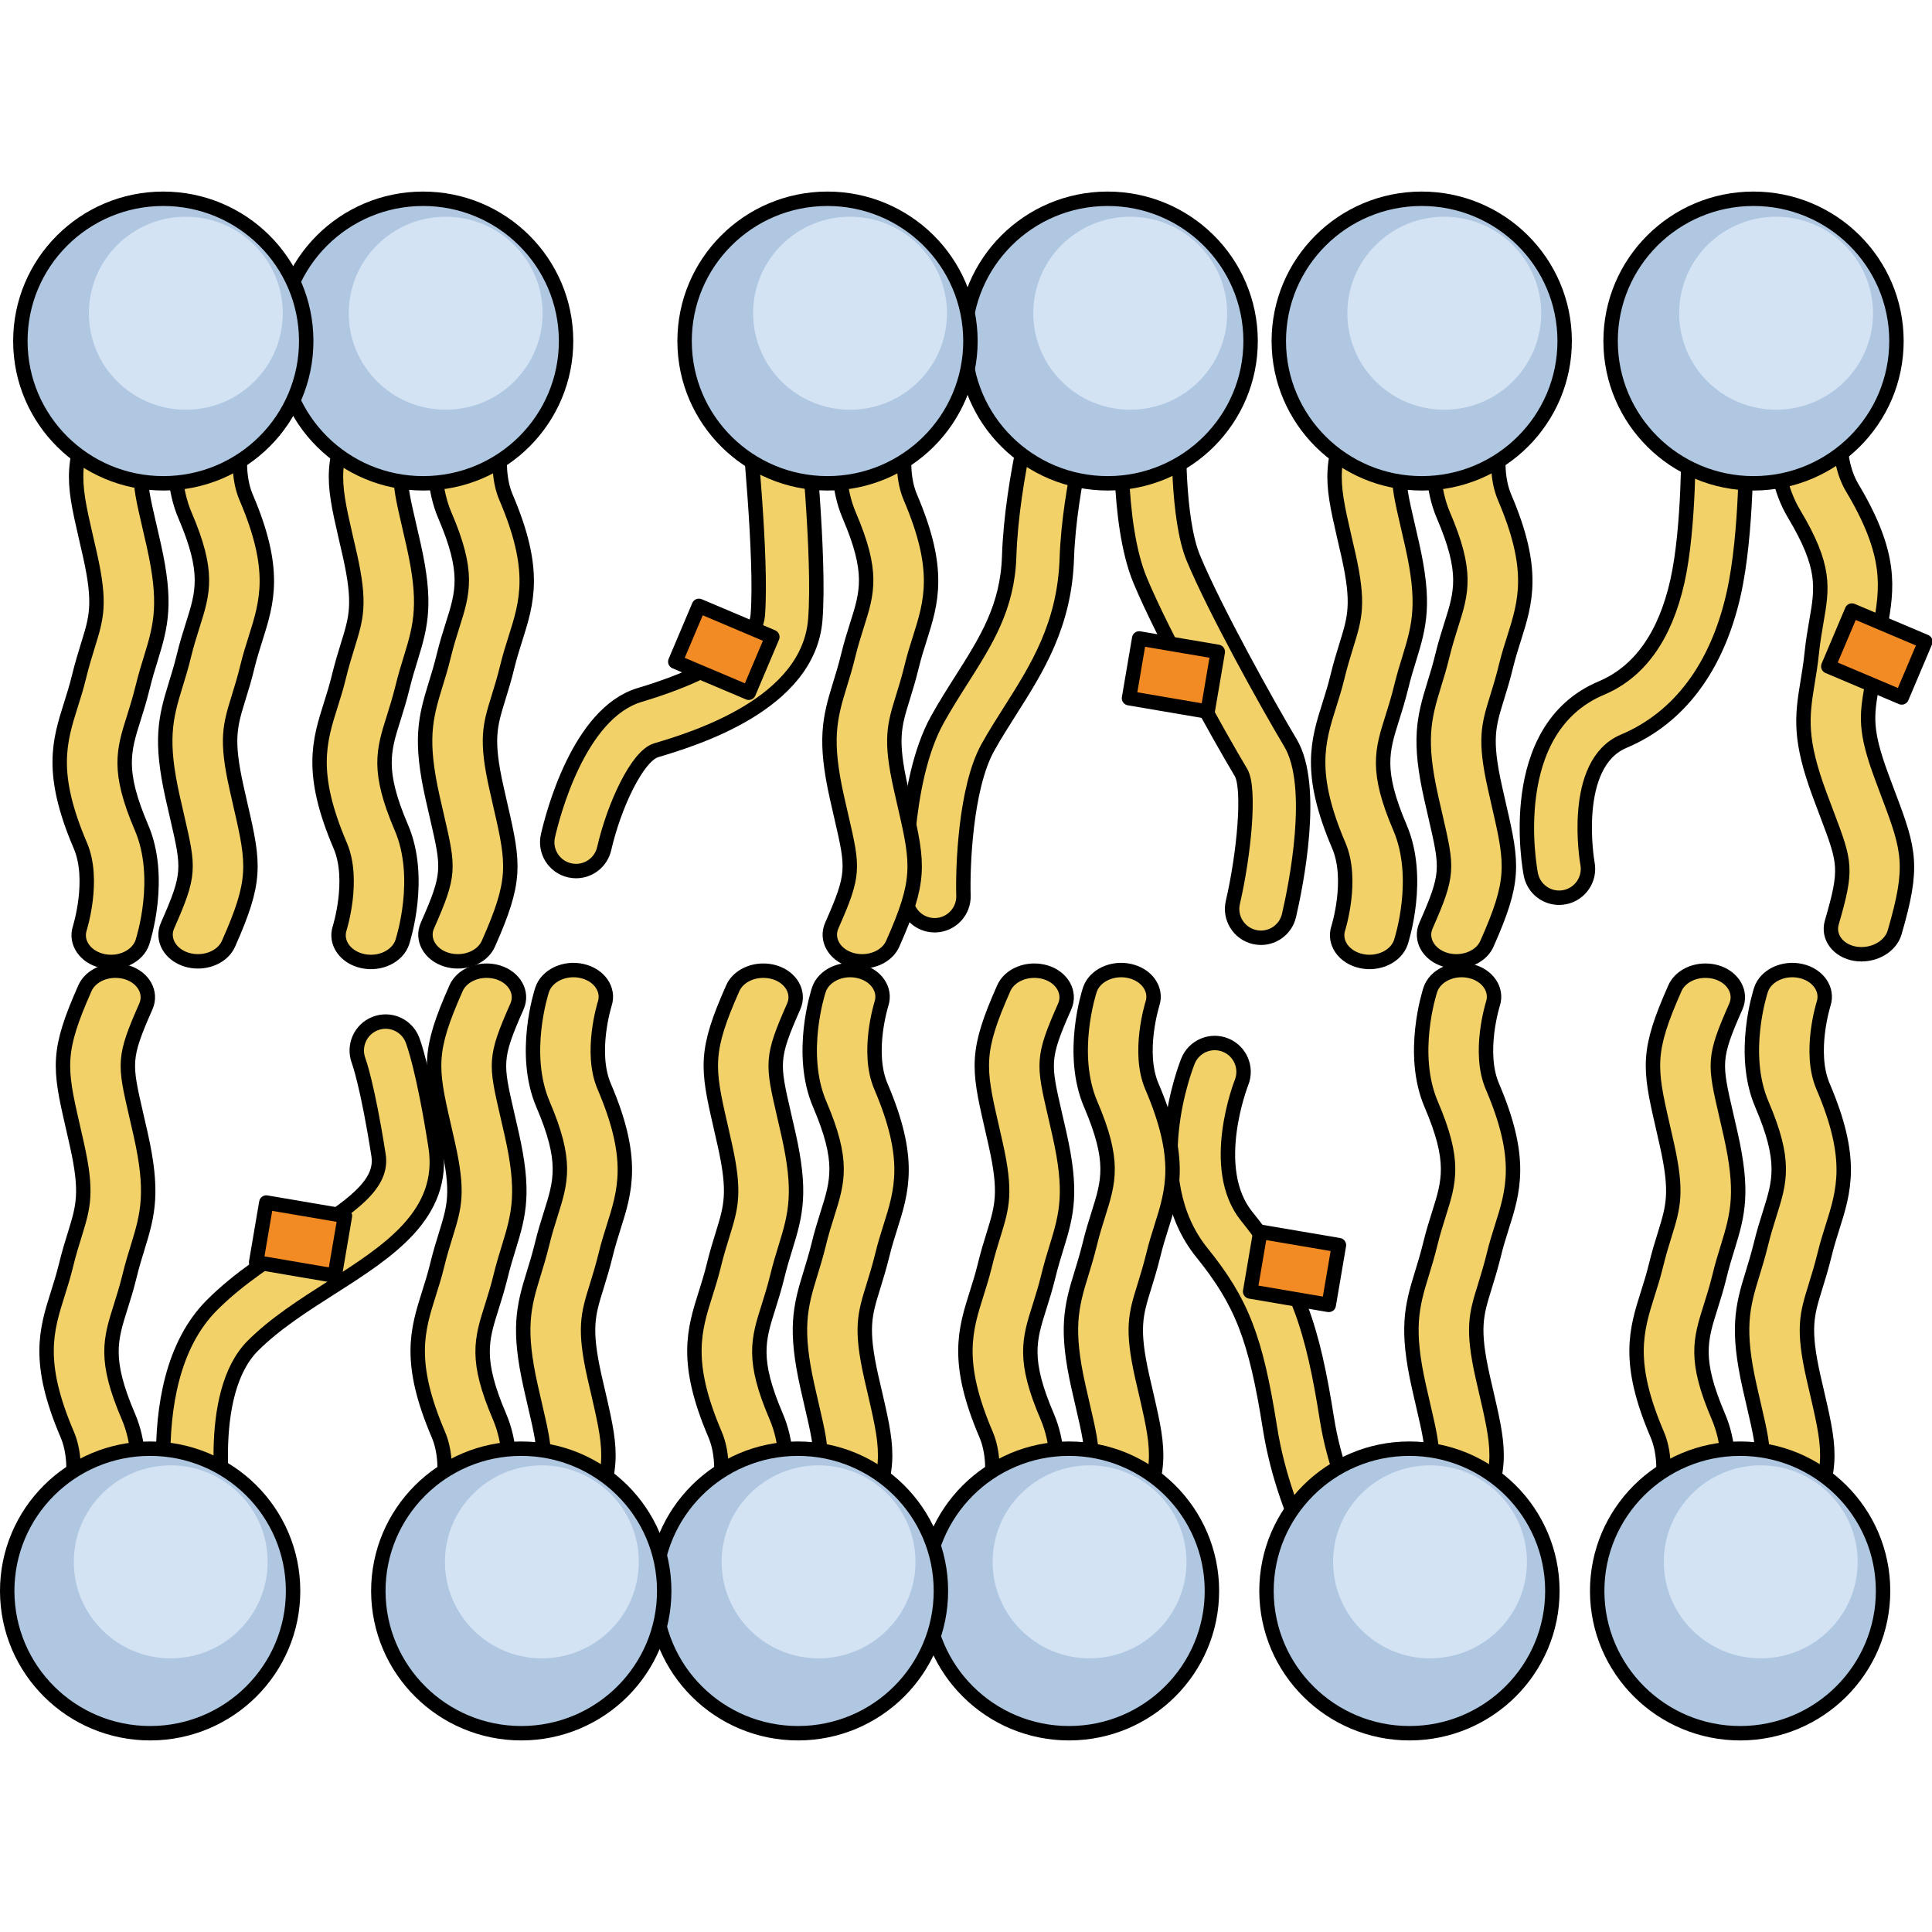<?xml version="1.0" encoding="utf-8"?>
<!-- Created by: Science Figures, www.sciencefigures.org, Generator: Science Figures Editor -->
<svg version="1.1" id="Camada_1" xmlns="http://www.w3.org/2000/svg" xmlns:xlink="http://www.w3.org/1999/xlink" 
	 width="800px" height="800px" viewBox="0 0 134.004 107.43" enable-background="new 0 0 134.004 107.43"
	 xml:space="preserve">
<g>
	<path fill="#F3D169" stroke="#000000" stroke-linecap="round" stroke-linejoin="round" stroke-miterlimit="10" d="M107.859,48.96
		c-0.819-0.117-1.512-0.738-1.679-1.596c-0.08-0.41-1.879-10.073,4.888-12.925c2.647-1.116,4.421-3.604,5.274-7.397
		c0.85-3.776,0.769-9.911,0.768-9.973c-0.016-1.104,0.866-2.013,1.97-2.03c1.104-0.011,2.012,0.866,2.03,1.97
		c0.004,0.27,0.089,6.668-0.865,10.91c-1.138,5.054-3.773,8.583-7.623,10.205c-3.718,1.568-2.528,8.41-2.515,8.479
		c0.206,1.083-0.503,2.131-1.586,2.34C108.296,48.986,108.073,48.991,107.859,48.96z"/>
	<path fill="#F3D169" stroke="#000000" stroke-linecap="round" stroke-linejoin="round" stroke-miterlimit="10" d="M39.956,47.131
		c-0.147,0-0.296-0.016-0.446-0.05c-1.076-0.246-1.75-1.316-1.505-2.393c0.32-1.409,2.131-8.501,6.353-9.768
		c6.917-2.074,8.109-4.363,8.203-5.543c0.313-3.917-0.649-13.311-0.659-13.404c-0.114-1.099,0.685-2.082,1.784-2.195
		c1.096-0.113,2.082,0.685,2.195,1.783c0.042,0.4,1.01,9.854,0.668,14.135c-0.471,5.886-8.427,8.272-11.041,9.057
		c-1.309,0.393-2.919,3.845-3.602,6.824C41.692,46.503,40.868,47.131,39.956,47.131z"/>
	<path fill="#F3D169" stroke="#000000" stroke-linecap="round" stroke-linejoin="round" stroke-miterlimit="10" d="M64.826,50.888
		c-1.076,0-1.964-0.854-1.998-1.938c-0.01-0.324-0.222-7.988,2.187-12.326c0.543-0.978,1.12-1.888,1.679-2.768
		c1.709-2.693,3.186-5.02,3.302-8.539c0.182-5.518,1.96-11.69,2.036-11.951c0.308-1.061,1.417-1.674,2.478-1.361
		c1.061,0.308,1.671,1.417,1.363,2.478c-0.017,0.06-1.714,5.96-1.879,10.966c-0.152,4.61-2.069,7.631-3.923,10.552
		c-0.527,0.831-1.073,1.69-1.559,2.565c-1.559,2.809-1.746,8.358-1.686,10.26c0.035,1.104-0.832,2.026-1.936,2.062
		C64.868,50.888,64.847,50.888,64.826,50.888z"/>
	<path fill="#F3D169" stroke="#000000" stroke-linecap="round" stroke-linejoin="round" stroke-miterlimit="10" d="M87.462,51.757
		c-0.149,0-0.301-0.017-0.454-0.052c-1.076-0.25-1.746-1.324-1.497-2.399c0.786-3.396,1.21-7.934,0.562-9.016
		c-1.613-2.693-5.447-9.595-6.999-13.342c-1.664-4.017-1.286-11.249-1.237-12.061c0.066-1.104,1.016-1.965,2.116-1.877
		c1.102,0.065,1.943,1.013,1.877,2.115c-0.116,1.952-0.172,7.606,0.939,10.291c1.474,3.558,5.173,10.21,6.735,12.818
		c1.793,2.994,0.378,9.922-0.098,11.974C89.194,51.133,88.371,51.757,87.462,51.757z"/>
	<path fill="#F3D169" stroke="#000000" stroke-linecap="round" stroke-linejoin="round" stroke-miterlimit="10" d="M94.54,98.725
		c-0.63,0-1.25-0.297-1.639-0.853c-0.153-0.219-3.761-5.433-4.816-12.116c-0.984-6.233-1.956-8.734-4.723-12.161
		c-4.176-5.17-1.095-12.959-0.962-13.288c0.414-1.024,1.58-1.519,2.604-1.104c1.024,0.414,1.518,1.58,1.104,2.604
		c-0.022,0.055-2.326,5.943,0.365,9.274c3.557,4.403,4.59,7.894,5.563,14.052c0.907,5.742,4.111,10.402,4.144,10.448
		c0.63,0.906,0.408,2.152-0.497,2.783C95.335,98.609,94.936,98.725,94.54,98.725z"/>
	<path fill="#F3D169" stroke="#000000" stroke-linecap="round" stroke-linejoin="round" stroke-miterlimit="10" d="M14.127,96.735
		c-0.896,0-1.711-0.606-1.938-1.515c-0.126-0.506-3.03-12.444,2.518-17.991c1.855-1.855,4.132-3.308,6.142-4.588
		c3.56-2.27,5.725-3.764,5.407-5.801c-0.763-4.885-1.375-6.536-1.381-6.552c-0.388-1.026,0.12-2.183,1.143-2.58
		c1.021-0.4,2.171,0.094,2.579,1.112c0.077,0.191,0.772,2.025,1.612,7.402c0.738,4.725-3.302,7.301-7.208,9.791
		c-1.926,1.228-3.918,2.497-5.464,4.043c-3.276,3.276-2.168,11.357-1.464,14.194c0.266,1.071-0.387,2.156-1.458,2.423
		C14.45,96.716,14.287,96.735,14.127,96.735z"/>
	<g>
		<path fill="#F3D169" stroke="#000000" stroke-linecap="round" stroke-linejoin="round" stroke-miterlimit="10" d="M129.486,52.874
			c0.907-0.125,1.698-0.701,1.926-1.491c1.334-4.582,1.039-5.665-0.419-9.511l-0.474-1.271c-1.201-3.234-1.037-4.231-0.707-6.213
			c0.11-0.659,0.235-1.395,0.325-2.298c0.076-0.704,0.184-1.329,0.288-1.918c0.459-2.65,0.85-4.935-1.954-9.626
			c-1.325-2.212-0.741-5.65-0.735-5.684c0.192-1.022-0.649-1.938-1.872-2.042c-1.228-0.103-2.372,0.645-2.561,1.668
			c-0.036,0.187-0.819,4.599,1.127,7.857c2.211,3.688,1.966,5.12,1.553,7.486c-0.112,0.654-0.233,1.35-0.314,2.134
			c-0.085,0.825-0.198,1.499-0.298,2.101c-0.404,2.425-0.566,3.981,0.853,7.805l0.484,1.288c1.295,3.427,1.432,3.786,0.348,7.534
			c-0.297,1.01,0.443,1.986,1.643,2.177C128.964,52.908,129.231,52.911,129.486,52.874z"/>
	</g>
	<g>
		<g>
			<path fill="#B0C7E1" d="M111.712,10.389c0.01,5.446,4.455,9.856,9.932,9.847c5.471-0.008,9.904-4.434,9.895-9.884
				c-0.012-5.452-4.457-9.859-9.932-9.852C116.132,0.509,111.703,4.933,111.712,10.389z"/>
		</g>
		<g>
			<path fill="none" stroke="#000000" stroke-linecap="round" stroke-linejoin="round" stroke-miterlimit="10" d="M111.712,10.389
				c0.01,5.446,4.455,9.856,9.932,9.847c5.471-0.008,9.904-4.434,9.895-9.884c-0.012-5.452-4.457-9.859-9.932-9.852
				C116.132,0.509,111.703,4.933,111.712,10.389z"/>
		</g>
		<g>
			<path fill="#D3E3F4" d="M116.466,8.452c0.006,3.694,3.021,6.686,6.736,6.678c3.711-0.004,6.715-3.007,6.711-6.7
				c-0.01-3.7-3.024-6.69-6.736-6.685C119.464,1.75,116.46,4.753,116.466,8.452z"/>
		</g>
	</g>
	<g>
		<g>
			<path fill="#F3D169" stroke="#000000" stroke-linecap="round" stroke-linejoin="round" stroke-miterlimit="10" d="M8,54.04
				c-0.916,0-1.777,0.467-2.11,1.216c-1.937,4.364-1.789,5.477-0.863,9.483l0.299,1.322c0.756,3.365,0.459,4.332-0.132,6.253
				c-0.2,0.637-0.42,1.352-0.633,2.232c-0.17,0.688-0.361,1.292-0.541,1.862c-0.81,2.564-1.508,4.774,0.643,9.801
				c1.014,2.371-0.027,5.699-0.037,5.732c-0.327,0.987,0.382,2.008,1.58,2.275c1.201,0.267,2.435-0.32,2.764-1.309
				c0.058-0.18,1.429-4.447-0.062-7.936c-1.696-3.953-1.26-5.339-0.534-7.628c0.2-0.634,0.41-1.308,0.598-2.073
				c0.195-0.806,0.398-1.458,0.578-2.042c0.729-2.348,1.098-3.87,0.204-7.847l-0.307-1.342c-0.822-3.572-0.91-3.946,0.668-7.513
				c0.43-0.963-0.17-2.028-1.337-2.378C8.522,54.075,8.257,54.038,8,54.04z"/>
		</g>
		<g>
			<g>
				<path fill="#B0C7E1" d="M20.328,97.043c-0.01-5.449-4.455-9.859-9.934-9.849c-5.471,0.008-9.902,4.435-9.894,9.884
					c0.014,5.453,4.459,9.859,9.931,9.852C15.906,106.92,20.338,102.496,20.328,97.043z"/>
			</g>
			<g>
				<path fill="none" stroke="#000000" stroke-linecap="round" stroke-linejoin="round" stroke-miterlimit="10" d="M20.328,97.043
					c-0.01-5.449-4.455-9.859-9.934-9.849c-5.471,0.008-9.902,4.435-9.894,9.884c0.014,5.453,4.459,9.859,9.931,9.852
					C15.906,106.92,20.338,102.496,20.328,97.043z"/>
			</g>
			<g>
				<path fill="#D3E3F4" d="M18.564,95.031c-0.006-3.693-3.021-6.684-6.734-6.68c-3.713,0.007-6.717,3.008-6.711,6.704
					c0.008,3.697,3.022,6.687,6.734,6.681C15.566,101.731,18.57,98.73,18.564,95.031z"/>
			</g>
		</g>
	</g>
	<g>
		<g>
			<path fill="#F3D169" stroke="#000000" stroke-linecap="round" stroke-linejoin="round" stroke-miterlimit="10" d="
				M101.024,53.392c0.916-0.002,1.777-0.467,2.109-1.219c1.938-4.361,1.791-5.474,0.863-9.481l-0.299-1.323
				c-0.756-3.366-0.459-4.332,0.135-6.252c0.197-0.639,0.42-1.351,0.631-2.233c0.17-0.688,0.361-1.292,0.543-1.862
				c0.811-2.564,1.505-4.776-0.643-9.802c-1.016-2.37,0.025-5.698,0.035-5.732c0.328-0.987-0.383-2.008-1.58-2.275
				c-1.203-0.267-2.438,0.32-2.762,1.309c-0.06,0.181-1.43,4.447,0.061,7.937c1.695,3.951,1.26,5.338,0.533,7.627
				c-0.199,0.633-0.412,1.307-0.598,2.072c-0.195,0.807-0.398,1.459-0.578,2.042c-0.727,2.349-1.096,3.869-0.203,7.849l0.307,1.342
				c0.822,3.57,0.91,3.944-0.668,7.513c-0.43,0.961,0.172,2.027,1.336,2.378C100.503,53.355,100.767,53.394,101.024,53.392z"/>
			<path fill="#F3D169" stroke="#000000" stroke-linecap="round" stroke-linejoin="round" stroke-miterlimit="10" d="M96.2,13.192
				c-0.92,0-1.779,0.465-2.111,1.219c-1.938,4.363-1.791,5.474-0.863,9.482l0.303,1.32c0.754,3.368,0.455,4.332-0.141,6.253
				c-0.197,0.641-0.418,1.351-0.632,2.232c-0.166,0.687-0.361,1.294-0.539,1.865c-0.811,2.562-1.508,4.772,0.643,9.801
				c1.018,2.371-0.029,5.7-0.037,5.732c-0.324,0.988,0.383,2.008,1.584,2.275c1.195,0.268,2.432-0.321,2.76-1.309
				c0.056-0.181,1.434-4.449-0.062-7.939c-1.691-3.954-1.256-5.336-0.531-7.627c0.199-0.631,0.408-1.305,0.596-2.068
				c0.197-0.807,0.398-1.461,0.58-2.045c0.727-2.344,1.096-3.868,0.205-7.848l-0.307-1.342c-0.828-3.574-0.916-3.947,0.668-7.51
				c0.43-0.961-0.172-2.027-1.34-2.378C96.716,13.23,96.454,13.192,96.2,13.192z"/>
		</g>
		<g>
			<g>
				<path fill="#B0C7E1" d="M88.698,10.389c0.01,5.446,4.455,9.856,9.932,9.847c5.471-0.008,9.904-4.434,9.895-9.884
					c-0.012-5.452-4.457-9.859-9.932-9.852C93.118,0.509,88.688,4.933,88.698,10.389z"/>
			</g>
			<g>
				<path fill="none" stroke="#000000" stroke-linecap="round" stroke-linejoin="round" stroke-miterlimit="10" d="M88.698,10.389
					c0.01,5.446,4.455,9.856,9.932,9.847c5.471-0.008,9.904-4.434,9.895-9.884c-0.012-5.452-4.457-9.859-9.932-9.852
					C93.118,0.509,88.688,4.933,88.698,10.389z"/>
			</g>
			<g>
				<path fill="#D3E3F4" d="M93.452,8.452c0.006,3.694,3.021,6.686,6.736,6.678c3.711-0.004,6.715-3.007,6.711-6.7
					c-0.01-3.7-3.023-6.69-6.736-6.685C96.45,1.75,93.446,4.753,93.452,8.452z"/>
			</g>
		</g>
	</g>
	<g>
		<g>
			<path fill="#F3D169" stroke="#000000" stroke-linecap="round" stroke-linejoin="round" stroke-miterlimit="10" d="M118.282,54.04
				c-0.916,0-1.777,0.467-2.109,1.216c-1.938,4.364-1.789,5.477-0.863,9.483l0.299,1.322c0.756,3.365,0.459,4.332-0.133,6.253
				c-0.199,0.637-0.42,1.352-0.633,2.232c-0.17,0.688-0.361,1.292-0.541,1.862c-0.811,2.564-1.508,4.774,0.643,9.801
				c1.014,2.371-0.027,5.699-0.037,5.732c-0.326,0.987,0.383,2.008,1.58,2.275c1.201,0.267,2.436-0.32,2.764-1.309
				c0.059-0.18,1.429-4.447-0.062-7.936c-1.695-3.953-1.26-5.339-0.533-7.628c0.199-0.634,0.41-1.308,0.598-2.073
				c0.195-0.806,0.398-1.458,0.578-2.042c0.729-2.348,1.098-3.87,0.203-7.847l-0.307-1.342c-0.822-3.572-0.91-3.946,0.668-7.513
				c0.43-0.963-0.17-2.028-1.336-2.378C118.804,54.075,118.54,54.038,118.282,54.04z"/>
			<path fill="#F3D169" stroke="#000000" stroke-linecap="round" stroke-linejoin="round" stroke-miterlimit="10" d="
				M123.107,94.237c0.918,0,1.779-0.465,2.113-1.219c1.938-4.363,1.789-5.473,0.863-9.481l-0.305-1.321
				c-0.754-3.369-0.455-4.333,0.141-6.254c0.197-0.641,0.418-1.349,0.635-2.231c0.164-0.686,0.359-1.293,0.537-1.864
				c0.812-2.562,1.507-4.772-0.643-9.8c-1.018-2.372,0.029-5.701,0.037-5.732c0.324-0.99-0.383-2.009-1.582-2.274
				c-1.197-0.268-2.436,0.318-2.76,1.306c-0.059,0.18-1.434,4.45,0.061,7.941c1.691,3.952,1.254,5.336,0.531,7.628
				c-0.199,0.631-0.41,1.304-0.594,2.067c-0.199,0.806-0.4,1.459-0.58,2.044c-0.729,2.346-1.096,3.87-0.207,7.85l0.307,1.339
				c0.828,3.575,0.916,3.948-0.668,7.511c-0.43,0.961,0.174,2.027,1.34,2.379C122.591,94.202,122.85,94.237,123.107,94.237z"/>
		</g>
		<g>
			<g>
				<path fill="#B0C7E1" d="M130.61,97.043c-0.01-5.449-4.455-9.859-9.934-9.849c-5.471,0.008-9.902,4.435-9.895,9.884
					c0.014,5.453,4.459,9.859,9.932,9.852C126.189,106.92,130.62,102.496,130.61,97.043z"/>
			</g>
			<g>
				<path fill="none" stroke="#000000" stroke-linecap="round" stroke-linejoin="round" stroke-miterlimit="10" d="M130.61,97.043
					c-0.01-5.449-4.455-9.859-9.934-9.849c-5.471,0.008-9.902,4.435-9.895,9.884c0.014,5.453,4.459,9.859,9.932,9.852
					C126.189,106.92,130.62,102.496,130.61,97.043z"/>
			</g>
			<g>
				<path fill="#D3E3F4" d="M128.847,95.031c-0.006-3.693-3.021-6.684-6.734-6.68c-3.713,0.007-6.717,3.008-6.711,6.704
					c0.008,3.697,3.021,6.687,6.734,6.681C125.848,101.731,128.853,98.73,128.847,95.031z"/>
			</g>
		</g>
	</g>
	<g>
		<g>
			<path fill="#F3D169" stroke="#000000" stroke-linecap="round" stroke-linejoin="round" stroke-miterlimit="10" d="
				M100.169,94.237c0.918,0,1.779-0.465,2.113-1.219c1.938-4.363,1.789-5.473,0.863-9.481l-0.304-1.321
				c-0.754-3.369-0.455-4.333,0.141-6.254c0.197-0.641,0.418-1.349,0.635-2.231c0.164-0.686,0.359-1.293,0.537-1.864
				c0.812-2.562,1.507-4.772-0.642-9.8c-1.018-2.372,0.029-5.701,0.037-5.732c0.324-0.99-0.383-2.009-1.582-2.274
				c-1.198-0.268-2.436,0.318-2.76,1.306c-0.059,0.18-1.434,4.45,0.061,7.941c1.691,3.952,1.254,5.336,0.531,7.628
				c-0.199,0.631-0.41,1.304-0.595,2.067c-0.198,0.806-0.399,1.459-0.579,2.044c-0.729,2.346-1.096,3.87-0.207,7.85l0.307,1.339
				c0.828,3.575,0.916,3.948-0.668,7.511c-0.43,0.961,0.174,2.027,1.339,2.379C99.653,94.202,99.912,94.237,100.169,94.237z"/>
		</g>
		<g>
			<g>
				<path fill="#B0C7E1" d="M107.673,97.043c-0.01-5.449-4.456-9.859-9.934-9.849c-5.471,0.008-9.902,4.435-9.895,9.884
					c0.014,5.453,4.459,9.859,9.932,9.852C103.251,106.92,107.682,102.496,107.673,97.043z"/>
			</g>
			<g>
				<path fill="none" stroke="#000000" stroke-linecap="round" stroke-linejoin="round" stroke-miterlimit="10" d="M107.673,97.043
					c-0.01-5.449-4.456-9.859-9.934-9.849c-5.471,0.008-9.902,4.435-9.895,9.884c0.014,5.453,4.459,9.859,9.932,9.852
					C103.251,106.92,107.682,102.496,107.673,97.043z"/>
			</g>
			<g>
				<path fill="#D3E3F4" d="M105.909,95.031c-0.006-3.693-3.021-6.684-6.734-6.68c-3.713,0.007-6.717,3.008-6.711,6.704
					c0.008,3.697,3.021,6.687,6.734,6.681C102.91,101.731,105.915,98.73,105.909,95.031z"/>
			</g>
		</g>
	</g>
	<g>
		<g>
			<g>
				<path fill="#B0C7E1" d="M66.915,10.389c0.01,5.446,4.455,9.856,9.932,9.847c5.471-0.008,9.904-4.434,9.895-9.884
					C86.729,4.899,82.285,0.492,76.81,0.5C71.335,0.509,66.906,4.933,66.915,10.389z"/>
			</g>
			<g>
				<path fill="none" stroke="#000000" stroke-linecap="round" stroke-linejoin="round" stroke-miterlimit="10" d="M66.915,10.389
					c0.01,5.446,4.455,9.856,9.932,9.847c5.471-0.008,9.904-4.434,9.895-9.884C86.729,4.899,82.285,0.492,76.81,0.5
					C71.335,0.509,66.906,4.933,66.915,10.389z"/>
			</g>
			<g>
				<path fill="#D3E3F4" d="M71.669,8.452c0.006,3.694,3.021,6.686,6.736,6.678c3.711-0.004,6.715-3.007,6.711-6.7
					c-0.01-3.7-3.023-6.69-6.736-6.685C74.667,1.75,71.663,4.753,71.669,8.452z"/>
			</g>
		</g>
	</g>
	<g>
		<g>
			<path fill="#F3D169" stroke="#000000" stroke-linecap="round" stroke-linejoin="round" stroke-miterlimit="10" d="M71.731,54.04
				c-0.916,0-1.777,0.467-2.109,1.216c-1.938,4.364-1.789,5.477-0.863,9.483l0.299,1.322c0.756,3.365,0.459,4.332-0.133,6.253
				c-0.199,0.637-0.42,1.352-0.633,2.232c-0.17,0.688-0.361,1.292-0.541,1.862c-0.811,2.564-1.508,4.774,0.642,9.801
				c1.014,2.371-0.027,5.699-0.037,5.732c-0.326,0.987,0.383,2.008,1.58,2.275c1.201,0.267,2.436-0.32,2.764-1.309
				c0.059-0.18,1.429-4.447-0.062-7.936c-1.695-3.953-1.26-5.339-0.533-7.628c0.199-0.634,0.41-1.308,0.598-2.073
				c0.195-0.806,0.398-1.458,0.578-2.042c0.729-2.348,1.098-3.87,0.203-7.847l-0.307-1.342c-0.822-3.572-0.91-3.946,0.668-7.513
				c0.43-0.963-0.17-2.028-1.336-2.378C72.252,54.075,71.988,54.038,71.731,54.04z"/>
			<path fill="#F3D169" stroke="#000000" stroke-linecap="round" stroke-linejoin="round" stroke-miterlimit="10" d="M76.555,94.237
				c0.918,0,1.779-0.465,2.113-1.219c1.938-4.363,1.789-5.473,0.863-9.481l-0.305-1.321c-0.754-3.369-0.455-4.333,0.141-6.254
				c0.197-0.641,0.418-1.349,0.635-2.231c0.164-0.686,0.359-1.293,0.537-1.864c0.812-2.562,1.507-4.772-0.643-9.8
				c-1.018-2.372,0.029-5.701,0.037-5.732c0.324-0.99-0.383-2.009-1.582-2.274c-1.197-0.268-2.435,0.318-2.76,1.306
				c-0.059,0.18-1.434,4.45,0.061,7.941c1.691,3.952,1.254,5.336,0.531,7.628c-0.199,0.631-0.41,1.304-0.594,2.067
				c-0.199,0.806-0.4,1.459-0.58,2.044c-0.729,2.346-1.096,3.87-0.207,7.85l0.307,1.339c0.828,3.575,0.916,3.948-0.668,7.511
				c-0.43,0.961,0.174,2.027,1.34,2.379C76.039,94.202,76.298,94.237,76.555,94.237z"/>
		</g>
		<g>
			<g>
				<path fill="#B0C7E1" d="M84.059,97.043c-0.01-5.449-4.455-9.859-9.933-9.849c-5.471,0.008-9.902,4.435-9.895,9.884
					c0.014,5.453,4.459,9.859,9.932,9.852C79.637,106.92,84.068,102.496,84.059,97.043z"/>
			</g>
			<g>
				<path fill="none" stroke="#000000" stroke-linecap="round" stroke-linejoin="round" stroke-miterlimit="10" d="M84.059,97.043
					c-0.01-5.449-4.455-9.859-9.933-9.849c-5.471,0.008-9.902,4.435-9.895,9.884c0.014,5.453,4.459,9.859,9.932,9.852
					C79.637,106.92,84.068,102.496,84.059,97.043z"/>
			</g>
			<g>
				<path fill="#D3E3F4" d="M82.295,95.031c-0.006-3.693-3.021-6.684-6.734-6.68c-3.713,0.007-6.717,3.008-6.711,6.704
					c0.008,3.697,3.021,6.687,6.734,6.681C79.296,101.731,82.301,98.73,82.295,95.031z"/>
			</g>
		</g>
	</g>
	<g>
		<path fill="#F3D169" stroke="#000000" stroke-linecap="round" stroke-linejoin="round" stroke-miterlimit="10" d="M59.809,53.392
			c0.916-0.002,1.777-0.467,2.109-1.219c1.938-4.361,1.791-5.474,0.863-9.481l-0.299-1.323c-0.756-3.366-0.459-4.332,0.135-6.252
			c0.197-0.639,0.42-1.351,0.631-2.233c0.17-0.688,0.361-1.292,0.543-1.862c0.811-2.564,1.505-4.776-0.643-9.802
			c-1.016-2.37,0.025-5.698,0.035-5.732c0.328-0.987-0.383-2.008-1.58-2.275c-1.203-0.267-2.438,0.32-2.762,1.309
			c-0.061,0.181-1.43,4.447,0.061,7.937c1.695,3.951,1.26,5.338,0.533,7.627c-0.199,0.633-0.412,1.307-0.598,2.072
			c-0.195,0.807-0.398,1.459-0.578,2.042c-0.727,2.349-1.096,3.869-0.203,7.849l0.307,1.342c0.822,3.57,0.91,3.944-0.668,7.513
			c-0.43,0.961,0.172,2.027,1.336,2.378C59.287,53.355,59.551,53.394,59.809,53.392z"/>
	</g>
	<g>
		<g>
			<path fill="#B0C7E1" d="M47.483,10.389c0.01,5.446,4.455,9.856,9.932,9.847c5.471-0.008,9.904-4.434,9.895-9.884
				c-0.012-5.452-4.457-9.859-9.932-9.852C51.903,0.509,47.473,4.933,47.483,10.389z"/>
		</g>
		<g>
			<path fill="none" stroke="#000000" stroke-linecap="round" stroke-linejoin="round" stroke-miterlimit="10" d="M47.483,10.389
				c0.01,5.446,4.455,9.856,9.932,9.847c5.471-0.008,9.904-4.434,9.895-9.884c-0.012-5.452-4.457-9.859-9.932-9.852
				C51.903,0.509,47.473,4.933,47.483,10.389z"/>
		</g>
		<g>
			<path fill="#D3E3F4" d="M52.237,8.452c0.006,3.694,3.021,6.686,6.736,6.678c3.711-0.004,6.715-3.007,6.711-6.7
				c-0.01-3.7-3.024-6.69-6.736-6.685C55.235,1.75,52.231,4.753,52.237,8.452z"/>
		</g>
	</g>
	<g>
		<g>
			<path fill="#F3D169" stroke="#000000" stroke-linecap="round" stroke-linejoin="round" stroke-miterlimit="10" d="M52.934,54.04
				c-0.916,0-1.777,0.467-2.109,1.216c-1.938,4.364-1.789,5.477-0.863,9.483l0.299,1.322c0.756,3.365,0.459,4.332-0.133,6.253
				c-0.199,0.637-0.42,1.352-0.633,2.232c-0.17,0.688-0.361,1.292-0.541,1.862c-0.811,2.564-1.508,4.774,0.643,9.801
				c1.014,2.371-0.027,5.699-0.037,5.732c-0.326,0.987,0.383,2.008,1.58,2.275c1.201,0.267,2.436-0.32,2.764-1.309
				c0.059-0.18,1.43-4.447-0.062-7.936c-1.695-3.953-1.26-5.339-0.533-7.628c0.199-0.634,0.41-1.308,0.598-2.073
				c0.195-0.806,0.398-1.458,0.578-2.042c0.729-2.348,1.098-3.87,0.203-7.847l-0.307-1.342c-0.822-3.572-0.91-3.946,0.668-7.513
				c0.43-0.963-0.17-2.028-1.336-2.378C53.455,54.075,53.191,54.038,52.934,54.04z"/>
			<path fill="#F3D169" stroke="#000000" stroke-linecap="round" stroke-linejoin="round" stroke-miterlimit="10" d="M57.758,94.237
				c0.918,0,1.779-0.465,2.113-1.219c1.938-4.363,1.789-5.473,0.863-9.481l-0.305-1.321c-0.754-3.369-0.455-4.333,0.141-6.254
				c0.197-0.641,0.418-1.349,0.635-2.231c0.164-0.686,0.359-1.293,0.537-1.864c0.812-2.562,1.507-4.772-0.642-9.8
				c-1.018-2.372,0.029-5.701,0.037-5.732c0.324-0.99-0.383-2.009-1.582-2.274c-1.197-0.268-2.435,0.318-2.76,1.306
				c-0.059,0.18-1.434,4.45,0.061,7.941c1.691,3.952,1.254,5.336,0.531,7.628c-0.199,0.631-0.41,1.304-0.594,2.067
				c-0.199,0.806-0.4,1.459-0.58,2.044c-0.728,2.346-1.096,3.87-0.207,7.85l0.307,1.339c0.828,3.575,0.916,3.948-0.668,7.511
				c-0.43,0.961,0.174,2.027,1.34,2.379C57.242,94.202,57.502,94.237,57.758,94.237z"/>
		</g>
		<g>
			<g>
				<path fill="#B0C7E1" d="M65.262,97.043c-0.01-5.449-4.455-9.859-9.934-9.849c-5.471,0.008-9.902,4.435-9.895,9.884
					c0.014,5.453,4.459,9.859,9.932,9.852C60.84,106.92,65.271,102.496,65.262,97.043z"/>
			</g>
			<g>
				<path fill="none" stroke="#000000" stroke-linecap="round" stroke-linejoin="round" stroke-miterlimit="10" d="M65.262,97.043
					c-0.01-5.449-4.455-9.859-9.934-9.849c-5.471,0.008-9.902,4.435-9.895,9.884c0.014,5.453,4.459,9.859,9.932,9.852
					C60.84,106.92,65.271,102.496,65.262,97.043z"/>
			</g>
			<g>
				<path fill="#D3E3F4" d="M63.498,95.031c-0.006-3.693-3.021-6.684-6.734-6.68c-3.713,0.007-6.717,3.008-6.711,6.704
					c0.008,3.697,3.021,6.687,6.734,6.681C60.5,101.731,63.504,98.73,63.498,95.031z"/>
			</g>
		</g>
	</g>
	<g>
		<g>
			<g>
				<path fill="#F3D169" stroke="#000000" stroke-linecap="round" stroke-linejoin="round" stroke-miterlimit="10" d="
					M31.763,53.392c0.916-0.002,1.777-0.467,2.109-1.219c1.938-4.361,1.791-5.474,0.863-9.481l-0.299-1.323
					c-0.756-3.366-0.459-4.332,0.135-6.252c0.197-0.639,0.42-1.351,0.631-2.233c0.17-0.688,0.361-1.292,0.543-1.862
					c0.811-2.564,1.505-4.776-0.643-9.802c-1.016-2.37,0.025-5.698,0.035-5.732c0.328-0.987-0.383-2.008-1.58-2.275
					c-1.203-0.267-2.438,0.32-2.762,1.309c-0.061,0.181-1.43,4.447,0.06,7.937c1.695,3.951,1.26,5.338,0.533,7.627
					c-0.199,0.633-0.412,1.307-0.598,2.072c-0.195,0.807-0.398,1.459-0.578,2.042c-0.727,2.349-1.096,3.869-0.203,7.849l0.307,1.342
					c0.822,3.57,0.91,3.944-0.668,7.513c-0.43,0.961,0.172,2.027,1.336,2.378C31.241,53.355,31.505,53.394,31.763,53.392z"/>
				<path fill="#F3D169" stroke="#000000" stroke-linecap="round" stroke-linejoin="round" stroke-miterlimit="10" d="
					M26.938,13.192c-0.92,0-1.779,0.465-2.111,1.219c-1.938,4.363-1.791,5.474-0.863,9.482l0.303,1.32
					c0.754,3.368,0.455,4.332-0.141,6.253c-0.197,0.641-0.417,1.351-0.632,2.232c-0.166,0.687-0.361,1.294-0.539,1.865
					c-0.811,2.562-1.508,4.772,0.642,9.801c1.018,2.371-0.029,5.7-0.037,5.732c-0.324,0.988,0.383,2.008,1.584,2.275
					c1.195,0.268,2.432-0.321,2.76-1.309c0.056-0.181,1.434-4.449-0.062-7.939c-1.691-3.954-1.256-5.336-0.531-7.627
					c0.199-0.631,0.408-1.305,0.596-2.068c0.197-0.807,0.399-1.461,0.58-2.045c0.727-2.344,1.096-3.868,0.205-7.848l-0.307-1.342
					c-0.828-3.574-0.916-3.947,0.668-7.51c0.43-0.961-0.172-2.027-1.34-2.378C27.454,13.23,27.192,13.192,26.938,13.192z"/>
			</g>
			<g>
				<g>
					<path fill="#B0C7E1" d="M19.436,10.389c0.01,5.446,4.455,9.856,9.932,9.847c5.471-0.008,9.904-4.434,9.895-9.884
						C39.25,4.899,34.806,0.492,29.331,0.5C23.856,0.509,19.427,4.933,19.436,10.389z"/>
				</g>
				<g>
					<path fill="none" stroke="#000000" stroke-linecap="round" stroke-linejoin="round" stroke-miterlimit="10" d="M19.436,10.389
						c0.01,5.446,4.455,9.856,9.932,9.847c5.471-0.008,9.904-4.434,9.895-9.884C39.25,4.899,34.806,0.492,29.331,0.5
						C23.856,0.509,19.427,4.933,19.436,10.389z"/>
				</g>
				<g>
					<path fill="#D3E3F4" d="M24.19,8.452c0.006,3.694,3.021,6.686,6.736,6.678c3.711-0.004,6.715-3.007,6.711-6.7
						c-0.01-3.7-3.024-6.69-6.736-6.685C27.188,1.75,24.184,4.753,24.19,8.452z"/>
				</g>
			</g>
		</g>
		<g>
			<g>
				<path fill="#F3D169" stroke="#000000" stroke-linecap="round" stroke-linejoin="round" stroke-miterlimit="10" d="M33.742,54.04
					c-0.916,0-1.777,0.467-2.109,1.216c-1.938,4.364-1.789,5.477-0.863,9.483l0.299,1.322c0.756,3.365,0.459,4.332-0.133,6.253
					c-0.199,0.637-0.42,1.352-0.633,2.232c-0.17,0.688-0.361,1.292-0.541,1.862c-0.811,2.564-1.508,4.774,0.642,9.801
					c1.014,2.371-0.027,5.699-0.037,5.732c-0.326,0.987,0.383,2.008,1.58,2.275c1.201,0.267,2.436-0.32,2.764-1.309
					c0.059-0.18,1.429-4.447-0.062-7.936c-1.695-3.953-1.26-5.339-0.533-7.628c0.199-0.634,0.41-1.308,0.598-2.073
					c0.195-0.806,0.399-1.458,0.578-2.042c0.729-2.348,1.098-3.87,0.203-7.847l-0.307-1.342c-0.822-3.572-0.91-3.946,0.668-7.513
					c0.43-0.963-0.17-2.028-1.336-2.378C34.263,54.075,34,54.038,33.742,54.04z"/>
				<path fill="#F3D169" stroke="#000000" stroke-linecap="round" stroke-linejoin="round" stroke-miterlimit="10" d="
					M38.566,94.237c0.918,0,1.779-0.465,2.113-1.219c1.938-4.363,1.789-5.473,0.863-9.481l-0.305-1.321
					c-0.754-3.369-0.455-4.333,0.141-6.254c0.197-0.641,0.418-1.349,0.635-2.231c0.164-0.686,0.359-1.293,0.537-1.864
					c0.812-2.562,1.507-4.772-0.643-9.8c-1.018-2.372,0.029-5.701,0.037-5.732c0.324-0.99-0.383-2.009-1.582-2.274
					c-1.197-0.268-2.436,0.318-2.76,1.306c-0.059,0.18-1.434,4.45,0.061,7.941c1.691,3.952,1.254,5.336,0.531,7.628
					c-0.199,0.631-0.41,1.304-0.594,2.067c-0.199,0.806-0.4,1.459-0.58,2.044c-0.729,2.346-1.096,3.87-0.207,7.85l0.307,1.339
					c0.828,3.575,0.916,3.948-0.668,7.511c-0.43,0.961,0.174,2.027,1.34,2.379C38.05,94.202,38.31,94.237,38.566,94.237z"/>
			</g>
			<g>
				<g>
					<path fill="#B0C7E1" d="M46.07,97.043c-0.01-5.449-4.455-9.859-9.934-9.849c-5.471,0.008-9.902,4.435-9.895,9.884
						c0.014,5.453,4.459,9.859,9.932,9.852C41.648,106.92,46.08,102.496,46.07,97.043z"/>
				</g>
				<g>
					<path fill="none" stroke="#000000" stroke-linecap="round" stroke-linejoin="round" stroke-miterlimit="10" d="M46.07,97.043
						c-0.01-5.449-4.455-9.859-9.934-9.849c-5.471,0.008-9.902,4.435-9.895,9.884c0.014,5.453,4.459,9.859,9.932,9.852
						C41.648,106.92,46.08,102.496,46.07,97.043z"/>
				</g>
				<g>
					<path fill="#D3E3F4" d="M44.306,95.031c-0.006-3.693-3.021-6.684-6.734-6.68c-3.713,0.007-6.717,3.008-6.711,6.704
						c0.008,3.697,3.022,6.687,6.734,6.681C41.308,101.731,44.312,98.73,44.306,95.031z"/>
				</g>
			</g>
		</g>
	</g>
	<g>
		<g>
			<path fill="#F3D169" stroke="#000000" stroke-linecap="round" stroke-linejoin="round" stroke-miterlimit="10" d="M13.738,53.392
				c0.916-0.002,1.778-0.467,2.11-1.219c1.938-4.361,1.791-5.474,0.863-9.481l-0.299-1.323c-0.756-3.366-0.459-4.332,0.134-6.252
				c0.198-0.639,0.42-1.351,0.631-2.233c0.17-0.688,0.361-1.292,0.542-1.862c0.811-2.564,1.506-4.776-0.642-9.802
				c-1.016-2.37,0.025-5.698,0.035-5.732c0.329-0.987-0.383-2.008-1.58-2.275c-1.203-0.267-2.438,0.32-2.762,1.309
				c-0.06,0.181-1.43,4.447,0.061,7.937c1.695,3.951,1.259,5.338,0.533,7.627c-0.199,0.633-0.412,1.307-0.598,2.072
				c-0.195,0.807-0.398,1.459-0.578,2.042c-0.727,2.349-1.096,3.869-0.204,7.849l0.307,1.342c0.823,3.57,0.911,3.944-0.668,7.513
				c-0.429,0.961,0.172,2.027,1.337,2.378C13.217,53.355,13.48,53.394,13.738,53.392z"/>
			<path fill="#F3D169" stroke="#000000" stroke-linecap="round" stroke-linejoin="round" stroke-miterlimit="10" d="M8.915,13.192
				c-0.92,0-1.779,0.465-2.111,1.219c-1.938,4.363-1.791,5.474-0.863,9.482l0.302,1.32c0.754,3.368,0.456,4.332-0.141,6.253
				c-0.197,0.641-0.418,1.351-0.632,2.232c-0.166,0.687-0.361,1.294-0.54,1.865c-0.81,2.562-1.508,4.772,0.643,9.801
				c1.018,2.371-0.03,5.7-0.037,5.732c-0.324,0.988,0.382,2.008,1.584,2.275c1.195,0.268,2.431-0.321,2.76-1.309
				c0.056-0.181,1.433-4.449-0.062-7.939c-1.692-3.954-1.256-5.336-0.531-7.627c0.199-0.631,0.408-1.305,0.596-2.068
				c0.197-0.807,0.398-1.461,0.58-2.045c0.726-2.344,1.096-3.868,0.205-7.848l-0.307-1.342c-0.828-3.574-0.916-3.947,0.668-7.51
				c0.43-0.961-0.172-2.027-1.34-2.378C9.43,13.23,9.168,13.192,8.915,13.192z"/>
		</g>
		<g>
			<g>
				<path fill="#B0C7E1" d="M1.413,10.389c0.009,5.446,4.455,9.856,9.932,9.847c5.471-0.008,9.904-4.434,9.894-9.884
					c-0.012-5.452-4.457-9.859-9.931-9.852C5.832,0.509,1.402,4.933,1.413,10.389z"/>
			</g>
			<g>
				<path fill="none" stroke="#000000" stroke-linecap="round" stroke-linejoin="round" stroke-miterlimit="10" d="M1.413,10.389
					c0.009,5.446,4.455,9.856,9.932,9.847c5.471-0.008,9.904-4.434,9.894-9.884c-0.012-5.452-4.457-9.859-9.931-9.852
					C5.832,0.509,1.402,4.933,1.413,10.389z"/>
			</g>
			<g>
				<path fill="#D3E3F4" d="M6.166,8.452c0.005,3.694,3.021,6.686,6.736,6.678c3.711-0.004,6.715-3.007,6.711-6.7
					c-0.009-3.7-3.023-6.69-6.736-6.685C9.165,1.75,6.161,4.753,6.166,8.452z"/>
			</g>
		</g>
	</g>
	
		<rect x="47.42" y="29.648" transform="matrix(0.921 0.39 -0.39 0.921 16.366 -17.065)" fill="#F38B24" stroke="#000000" stroke-linecap="round" stroke-linejoin="round" stroke-miterlimit="10" width="5.53" height="4.203"/>
	
		<rect x="127.373" y="29.988" transform="matrix(0.921 0.39 -0.39 0.921 22.835 -48.234)" fill="#F38B24" stroke="#000000" stroke-linecap="round" stroke-linejoin="round" stroke-miterlimit="10" width="5.53" height="4.203"/>
	
		<rect x="78.609" y="31.417" transform="matrix(0.986 0.168 -0.168 0.986 6.784 -13.188)" fill="#F38B24" stroke="#000000" stroke-linecap="round" stroke-linejoin="round" stroke-miterlimit="10" width="5.53" height="4.203"/>
	
		<rect x="18.083" y="70.54" transform="matrix(0.986 0.168 -0.168 0.986 12.493 -2.469)" fill="#F38B24" stroke="#000000" stroke-linecap="round" stroke-linejoin="round" stroke-miterlimit="10" width="5.53" height="4.203"/>
	
		<rect x="87.014" y="72.56" transform="matrix(0.986 0.168 -0.168 0.986 13.811 -14.015)" fill="#F38B24" stroke="#000000" stroke-linecap="round" stroke-linejoin="round" stroke-miterlimit="10" width="5.53" height="4.203"/>
</g>
</svg>